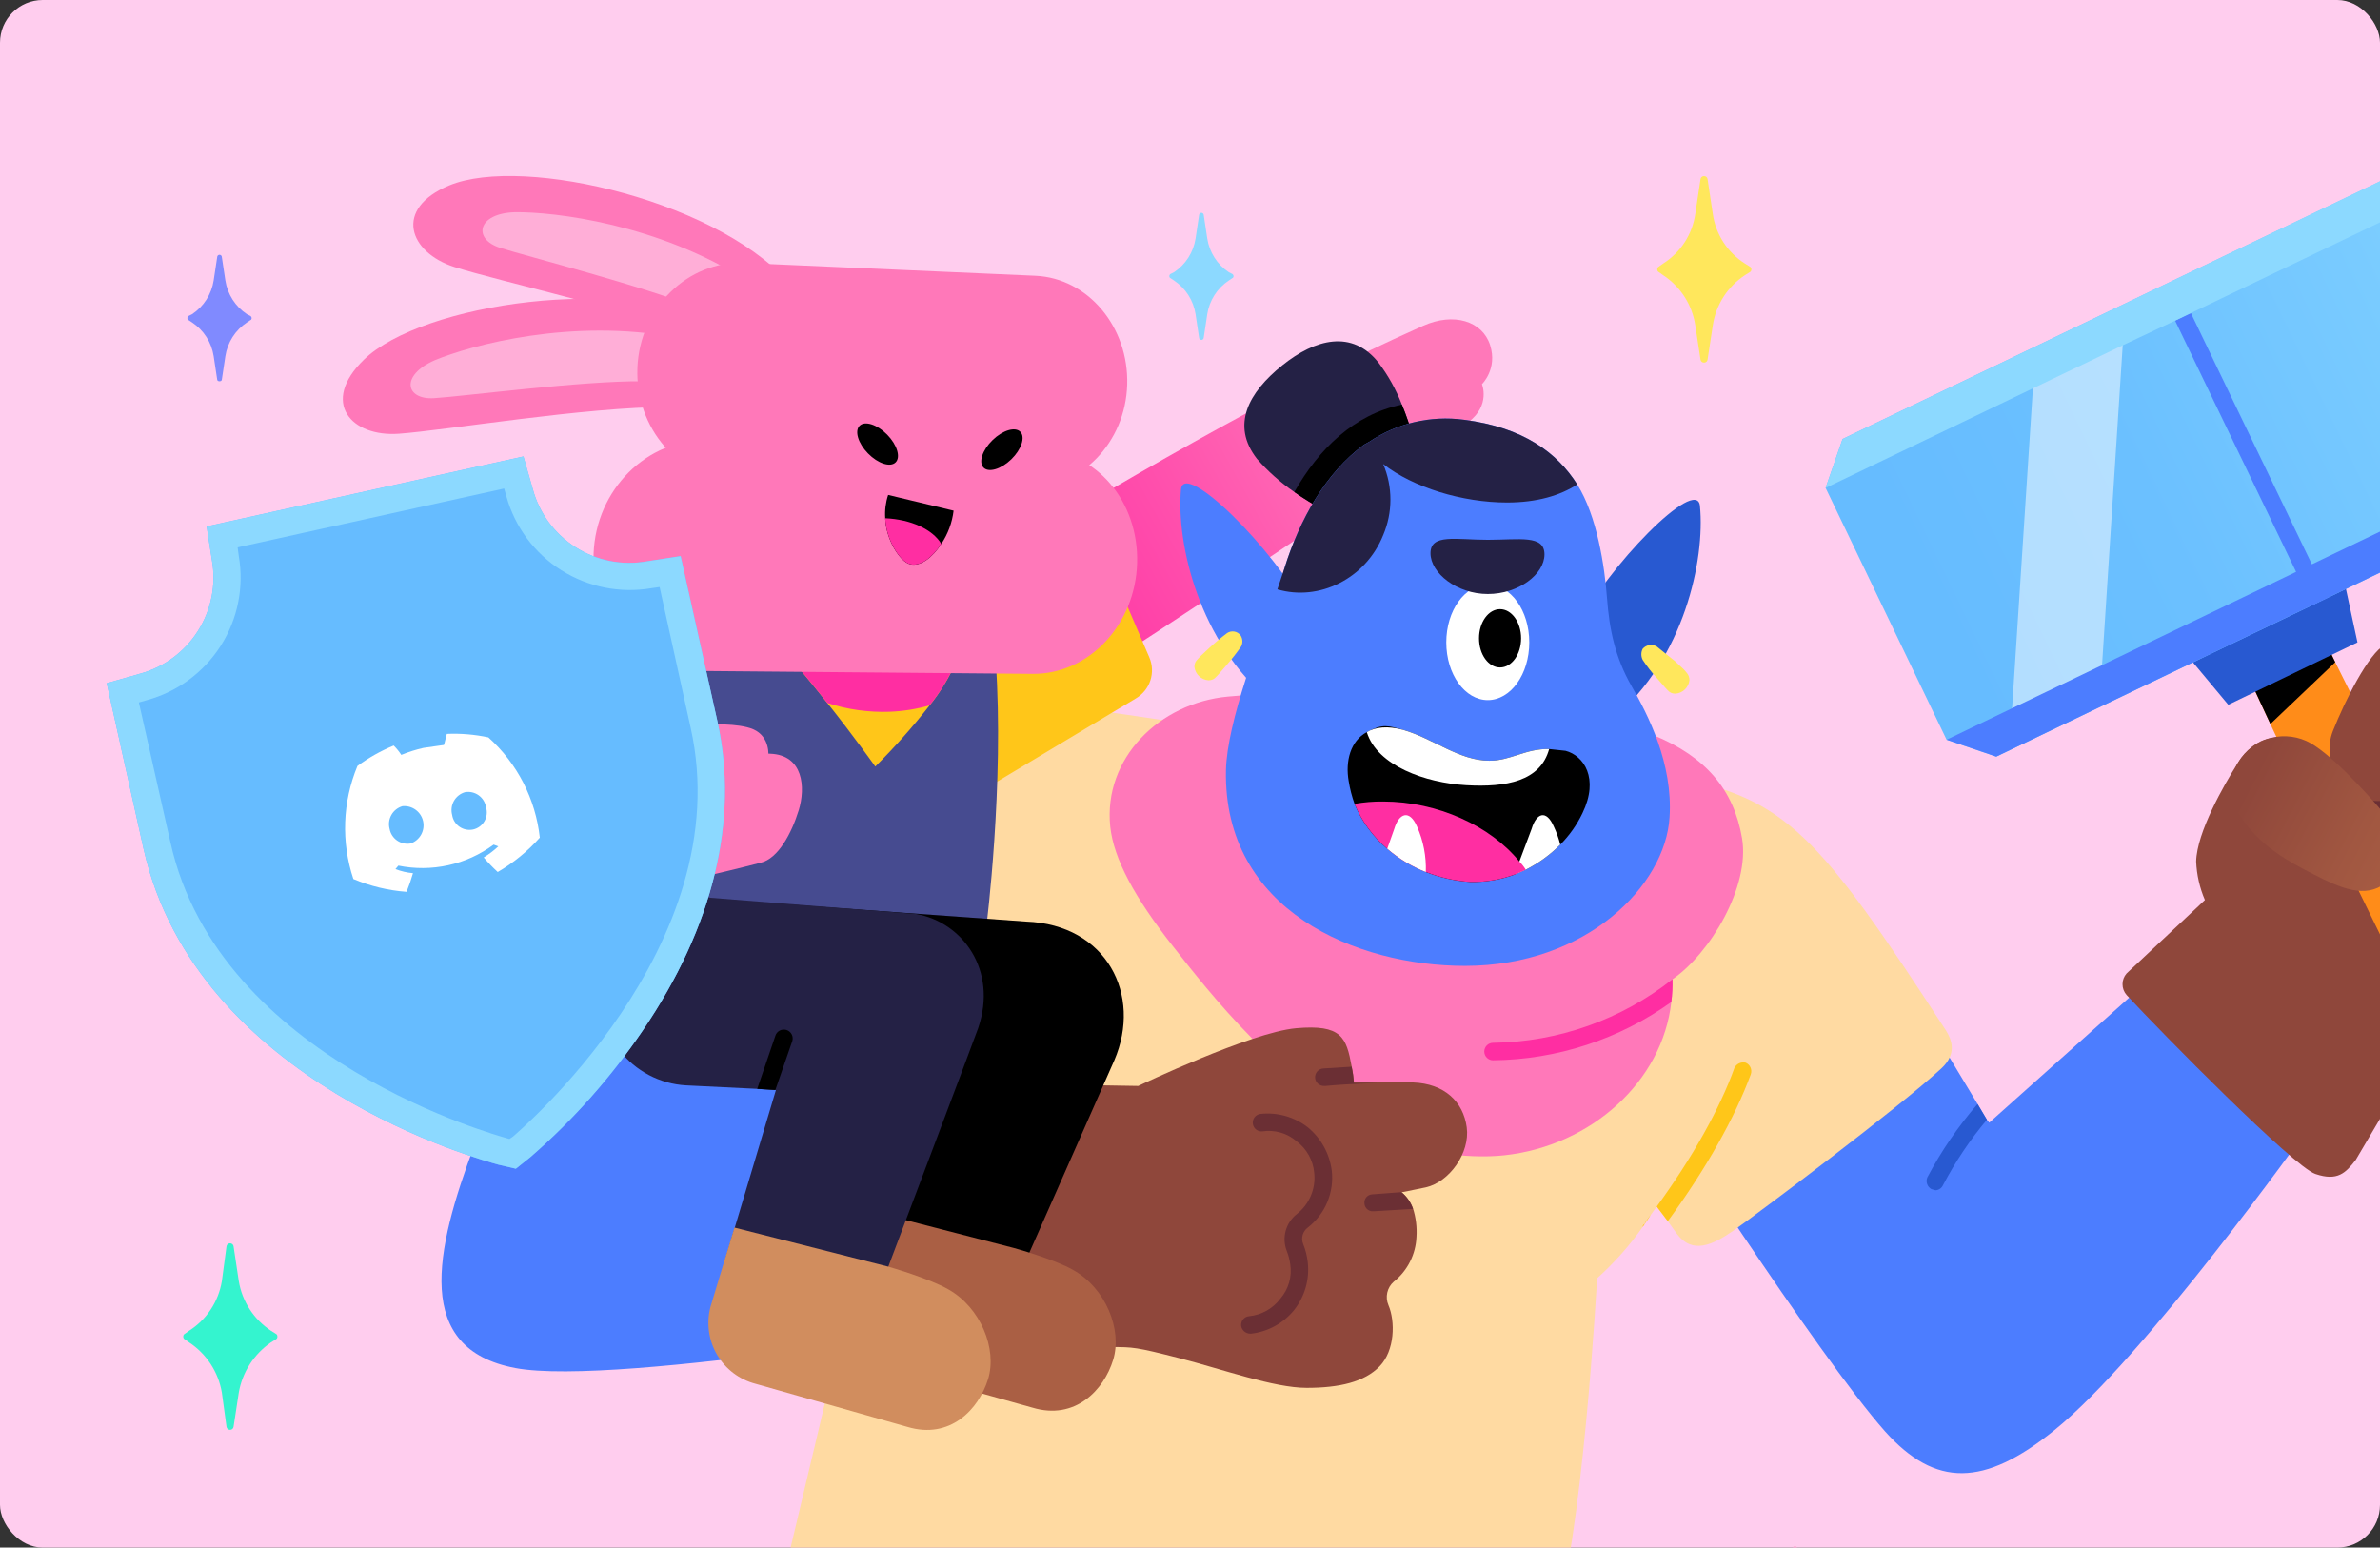 <svg width="446" height="290" viewBox="0 0 446 290" fill="none" xmlns="http://www.w3.org/2000/svg">
<rect x="0" y="0" width="446" height="290" fill="#333333" stroke="none"/>
<g clip-path="url(#clip0_18317_121485)">
<rect width="446" height="290" rx="8" fill="#FFCDEE"/>
<g clip-path="url(#clip1_18317_121485)">
<path d="M432.138 212.015C432.138 212.015 401.909 254.392 384.933 268.045C371.79 278.64 362.7 278.749 353.28 268.264C340.576 253.956 309.252 205.134 309.252 205.134C305.671 199.382 304.525 192.448 306.065 185.855C307.605 179.261 311.705 173.546 317.466 169.964C329.404 162.537 345.833 166.141 353.28 178.156L370.585 206.881L372.338 209.83L372.776 210.376L404.319 182.197L432.138 212.015Z" fill="#4C7DFF"/>
<path d="M372.337 209.83C369.166 213.601 366.412 217.702 364.123 222.063C364.001 222.342 363.803 222.583 363.551 222.756C363.3 222.93 363.005 223.03 362.699 223.046L361.932 222.827C361.559 222.619 361.276 222.282 361.135 221.88C360.993 221.477 361.004 221.037 361.166 220.643C363.77 215.713 366.93 211.096 370.585 206.881L372.337 209.83Z" fill="#2859D1"/>
<path d="M470.361 189.733L437.614 124.091L435.423 119.613L420.747 125.511L425.457 135.669L454.261 197.379L470.361 189.733Z" fill="#FF8C19"/>
<path d="M435.095 152.816L435.861 148.557C436.217 146.426 435.779 144.238 434.629 142.407C433.479 140.576 431.697 139.228 429.618 138.618C425.018 137.198 421.623 139.382 419.214 143.205C416.804 147.028 411.657 155.984 411.547 161.445C411.65 163.927 412.207 166.37 413.19 168.653L398.514 182.415C398.021 182.974 397.749 183.692 397.749 184.436C397.749 185.18 398.021 185.898 398.514 186.457C405.304 193.774 429.728 218.568 433.89 219.988C438.052 221.407 439.585 219.769 441.447 217.366L455.247 193.993L435.095 152.816Z" fill="#8F473B"/>
<path d="M459.409 136.324C459.409 136.324 444.842 134.139 442.214 133.266L461.161 186.129C461.161 186.129 473.757 179.466 477.919 171.056C482.081 162.646 479.452 158.168 476.166 154.345C472.881 150.523 471.895 149.212 471.457 145.28C470.471 135.232 459.409 136.324 459.409 136.324Z" fill="#8F473B"/>
<path d="M437.614 124.091L425.457 135.669L420.747 125.511L435.423 119.613L437.614 124.091Z" fill="black"/>
<path d="M441.777 120.378L417.572 132.064L407.824 120.378L438.6 105.633L441.777 120.378Z" fill="#2859D1"/>
<path d="M479.89 83.351L476.714 92.526L436.3 111.967L433.343 113.387L374.09 141.785L364.781 138.617L342.109 91.433L345.286 82.259L448.019 33L457.219 36.277L479.89 83.351Z" fill="url(#paint0_linear_18317_121485)"/>
<path d="M407.604 60.088L430.276 107.162L433.343 113.388L436.3 111.968L433.233 105.742L410.562 58.668L407.604 60.088Z" fill="#4C7DFF"/>
<path opacity="0.5" d="M393.696 128.023L376.938 134.576L381.1 70.572L397.858 63.582L393.696 128.023Z" fill="white"/>
<path d="M479.891 83.352L476.714 92.526L436.3 111.968L433.343 113.387L374.091 141.785L364.781 138.618L377.048 132.72L393.915 124.637L430.276 107.162L433.234 105.742L479.891 83.352Z" fill="#4C7DFF"/>
<path d="M457.219 36.277L410.562 58.667L407.605 60.087L397.857 64.674L380.99 72.757L342.109 91.433L345.286 82.259L448.019 33L457.219 36.277Z" fill="#8CD9FF"/>
<path d="M465.762 151.179L461.928 154.674L456.452 140.803C456.452 140.803 447.033 148.448 443.309 153.036C439.585 157.623 442.104 164.395 447.471 166.251C448.741 166.665 450.084 166.814 451.414 166.688C451.581 166.657 451.752 166.661 451.917 166.701C452.082 166.74 452.236 166.814 452.371 166.917C452.505 167.02 452.616 167.15 452.697 167.299C452.777 167.448 452.825 167.612 452.838 167.78C452.922 169.463 453.524 171.08 454.563 172.409C455.602 173.738 457.026 174.715 458.643 175.207C465.762 177.283 473.538 168.327 473.538 168.327L465.762 151.179Z" fill="#8F473B"/>
<path d="M460.176 138.181C461.162 136.652 465.105 128.46 459.848 122.235C454.591 116.009 449.991 119.176 446.924 120.815C443.857 122.453 439.476 131.191 437.176 136.98C434.876 142.768 439.257 150.414 445.391 150.632C453.934 150.96 459.191 139.71 460.176 138.181Z" fill="#8F473B"/>
<path d="M464.886 136.98L454.919 148.885C453.739 150.253 452.277 151.351 450.633 152.105C448.988 152.859 447.2 153.251 445.391 153.254H442.433C442.167 153.251 441.905 153.18 441.674 153.045C441.444 152.911 441.253 152.72 441.119 152.489L443.091 150.414L442.433 150.086H444.952C446.357 150.186 447.765 149.95 449.06 149.399C450.355 148.849 451.5 147.998 452.4 146.919L461.162 136.434C462.418 136.493 463.666 136.676 464.886 136.98Z" fill="#6B2F34"/>
<path d="M447.581 153.363C450.647 157.077 450.866 162.538 447.033 165.487C443.2 168.436 438.709 166.47 433.562 163.849C428.414 161.227 424.8 159.043 421.514 155.22C418.228 151.398 416.805 146.373 419.981 142.004C421.554 139.901 423.89 138.495 426.489 138.087C429.089 137.679 431.745 138.301 433.89 139.82C438.6 142.987 445.062 150.415 447.581 153.363Z" fill="url(#paint1_linear_18317_121485)"/>
<path d="M363.796 200.216C355.91 207.534 329.077 227.631 325.025 230.471C320.972 233.31 317.139 235.167 314.182 231.126L312.539 228.832L310.458 226.102L309.363 227.631L307.829 229.925C305.355 233.44 302.489 236.664 299.287 239.536C299.287 239.536 296.549 289.776 290.963 304.958C289.734 308.258 287.523 311.104 284.625 313.115C281.728 315.126 278.283 316.205 274.753 316.208H156.139C150.444 316.208 143.872 308.125 145.953 299.278C166.215 214.413 185.382 130.424 185.382 130.424C185.382 130.424 209.149 133.482 222.51 135.666L313.853 145.606C334.663 149.756 340.687 156.2 364.672 193.117C365.768 194.865 366.753 197.486 363.796 200.216Z" fill="#FFDAA2"/>
<path d="M308.158 229.378C308.496 228.755 308.899 228.169 309.362 227.631L307.829 229.925C307.82 229.811 307.846 229.697 307.905 229.599C307.964 229.501 308.052 229.424 308.158 229.378Z" fill="#FFC619"/>
<path d="M328.091 201.309C325.134 209.391 319.658 219.112 312.539 228.833L310.458 226.102C317.139 216.928 322.287 207.753 325.025 200.108C325.211 199.735 325.517 199.435 325.894 199.257C326.272 199.079 326.698 199.032 327.106 199.125C327.518 199.295 327.85 199.616 328.033 200.022C328.216 200.428 328.237 200.888 328.091 201.309Z" fill="#FFC619"/>
<path d="M313.414 183.507C313.451 184.93 313.378 186.354 313.195 187.766C311.553 202.62 298.191 214.744 281.872 216.492C274.753 217.256 264.457 215.836 257.557 212.232C239.486 202.511 226.891 186.346 219.772 177.281C212.653 168.216 208.71 161.007 208.053 154.891C206.738 142.112 217.253 131.736 230.067 130.534C261.938 127.585 299.943 133.702 309.8 137.743C319.657 141.784 324.914 148.01 326.448 157.075C327.981 166.141 320.424 178.701 313.414 183.507Z" fill="#FF78B9"/>
<path d="M313.414 183.506C313.45 184.929 313.377 186.353 313.195 187.765C303.453 194.749 291.787 198.563 279.79 198.688C279.355 198.688 278.937 198.515 278.629 198.208C278.321 197.901 278.147 197.484 278.147 197.049C278.147 196.615 278.321 196.198 278.629 195.891C278.937 195.584 279.355 195.411 279.79 195.411C292.009 195.256 303.833 191.069 313.414 183.506Z" fill="#FF2EA2"/>
<path d="M196.551 205.569C201.712 206.707 206.249 209.75 209.251 214.088C212.254 218.425 213.498 223.735 212.735 228.95C211.972 234.166 209.258 238.9 205.138 242.201C201.019 245.502 195.799 247.126 190.527 246.746C190.527 246.746 115.613 259.962 96.556 256.357C77.499 252.753 81.442 234.513 88.889 214.635C96.337 194.756 100.718 193.883 114.846 195.084L196.551 205.569Z" fill="#4C7DFF"/>
<path d="M267.194 222.499L262.923 223.373H262.594C263.595 224.17 264.353 225.228 264.784 226.431C265.337 228.158 265.559 229.973 265.442 231.783C265.375 233.408 264.959 235 264.222 236.45C263.485 237.901 262.444 239.178 261.17 240.193C260.566 240.725 260.146 241.434 259.969 242.218C259.792 243.002 259.867 243.822 260.184 244.562C261.499 247.62 261.389 253.081 258.542 256.03C255.694 258.979 250.984 260.071 244.851 260.071C238.718 260.071 229.08 256.576 220.975 254.501C212.87 252.426 212.323 252.426 208.27 252.426L179.685 251.77L193.485 203.167L213.308 203.494C213.308 203.494 234.337 193.446 242.88 192.681C251.423 191.917 252.299 194.429 253.284 199.781C253.5 200.789 253.646 201.811 253.723 202.839H264.784C270.699 203.057 274.204 206.443 274.861 211.249C275.518 216.055 271.575 221.516 267.194 222.499Z" fill="#8F473B"/>
<path d="M258.761 202.947H258.213C258.213 202.947 253.066 203.056 248.356 203.493H248.137C247.921 203.5 247.706 203.465 247.504 203.389C247.302 203.313 247.117 203.199 246.959 203.052C246.802 202.905 246.675 202.728 246.585 202.532C246.496 202.336 246.447 202.124 246.439 201.909C246.432 201.694 246.468 201.48 246.543 201.278C246.619 201.077 246.734 200.892 246.882 200.735C247.029 200.578 247.206 200.451 247.403 200.362C247.6 200.273 247.812 200.224 248.027 200.216L253.285 199.889C253.5 200.897 253.646 201.919 253.723 202.947H258.761Z" fill="#6B2F34"/>
<path d="M264.785 226.54L257.447 226.977H257.338C257.136 226.992 256.934 226.967 256.742 226.904C256.55 226.84 256.373 226.74 256.22 226.608C256.068 226.476 255.943 226.315 255.852 226.135C255.762 225.955 255.709 225.758 255.695 225.557C255.664 225.348 255.677 225.135 255.734 224.93C255.79 224.726 255.888 224.536 256.022 224.372C256.156 224.208 256.322 224.073 256.511 223.976C256.7 223.879 256.907 223.823 257.119 223.81L262.923 223.373H262.595C263.612 224.2 264.372 225.298 264.785 226.54Z" fill="#6B2F34"/>
<path d="M234.229 249.913C233.835 249.895 233.458 249.745 233.16 249.488C232.862 249.23 232.66 248.879 232.586 248.493C232.556 248.269 232.572 248.041 232.634 247.824C232.696 247.607 232.802 247.405 232.946 247.23C233.09 247.056 233.269 246.913 233.471 246.811C233.673 246.709 233.894 246.649 234.12 246.636C235.261 246.519 236.367 246.167 237.366 245.603C238.364 245.039 239.236 244.275 239.924 243.36C240.685 242.485 241.246 241.455 241.568 240.342C241.889 239.229 241.964 238.06 241.786 236.915C241.67 236.055 241.45 235.211 241.129 234.403C240.662 233.208 240.591 231.896 240.926 230.658C241.261 229.42 241.985 228.321 242.991 227.522C244.157 226.617 245.071 225.429 245.647 224.072C246.222 222.714 246.439 221.232 246.277 219.768C246.174 218.61 245.828 217.487 245.262 216.471C244.696 215.455 243.922 214.569 242.991 213.87C242.114 213.111 241.081 212.552 239.965 212.231C238.849 211.91 237.677 211.836 236.529 212.013C236.11 212.044 235.696 211.915 235.37 211.651C235.044 211.387 234.832 211.008 234.777 210.593C234.746 210.378 234.759 210.158 234.814 209.948C234.869 209.737 234.966 209.54 235.098 209.367C235.231 209.194 235.397 209.049 235.586 208.941C235.775 208.833 235.984 208.763 236.201 208.736C239.373 208.391 242.555 209.292 245.072 211.248C247.544 213.276 249.15 216.166 249.563 219.331C249.802 221.35 249.515 223.396 248.728 225.271C247.941 227.147 246.682 228.787 245.072 230.034C244.61 230.378 244.274 230.863 244.116 231.416C243.957 231.969 243.986 232.558 244.196 233.093C244.653 234.21 244.948 235.387 245.072 236.588C245.418 239.751 244.515 242.925 242.553 245.435C240.55 247.936 237.637 249.546 234.448 249.913H234.229Z" fill="#6B2F34"/>
<path d="M275.19 79.091C247.371 98.205 224.919 113.387 196.333 131.627C180.124 141.457 165.338 116.554 181.876 107.052C211.229 90.013 236.09 74.722 266.648 61.07C272.452 58.449 277.819 60.196 279.243 64.674C280.667 69.152 277.71 71.992 277.71 71.992C277.71 71.992 279.352 75.924 275.19 79.091Z" fill="url(#paint2_linear_18317_121485)"/>
<path d="M182.644 104.321L183.739 148.337L212.872 130.862C214.148 130.107 215.107 128.916 215.57 127.51C216.033 126.104 215.97 124.579 215.391 123.216L202.029 92.088L182.644 104.321Z" fill="#FFC619"/>
<path d="M133.248 121.906L186.586 123.763C188.229 147.027 184.834 173.677 184.834 173.677L117.477 171.93C118.243 162.974 127.224 128.678 133.248 121.906Z" fill="#464B90"/>
<path d="M138.176 170.947V198.034C138.175 198.566 138.379 199.077 138.746 199.464C139.113 199.85 139.615 200.081 140.147 200.109L174.1 202.512C174.42 202.529 174.731 202.619 175.011 202.776C175.29 202.933 175.529 203.153 175.709 203.417C175.889 203.681 176.006 203.983 176.05 204.3C176.093 204.617 176.063 204.939 175.962 205.242L167.2 230.909L191.404 238.118L208.819 198.689C214.076 186.456 207.395 173.24 192.281 172.694L140.476 168.981C140.191 168.933 139.899 168.948 139.62 169.025C139.342 169.102 139.084 169.239 138.864 169.426C138.645 169.614 138.469 169.847 138.35 170.11C138.231 170.373 138.172 170.658 138.176 170.947Z" fill="black"/>
<path d="M179.028 124.308C177.772 127.127 176.152 129.771 174.209 132.172C171.058 136.204 167.656 140.034 164.023 143.64C164.023 143.64 160.08 138.07 155.042 131.735C152.961 129.114 150.661 126.274 148.471 123.762L179.028 124.308Z" fill="#FFC619"/>
<path d="M179.028 124.308C177.772 127.127 176.152 129.771 174.209 132.172C171.784 132.872 169.283 133.276 166.761 133.373C162.789 133.52 158.821 132.965 155.042 131.735C152.961 129.114 150.661 126.274 148.471 123.762L179.028 124.308Z" fill="#FF2EA2"/>
<path d="M201.152 238.007C197.538 235.932 189.981 233.857 189.981 233.857L161.176 226.43L156.686 241.284C154.824 247.4 158.548 253.844 165.009 255.81L193.486 263.783C201.481 266.186 206.847 260.507 208.6 254.827C210.352 249.148 207.176 241.393 201.152 238.007Z" fill="#AA5F44"/>
<path d="M68.19 67.404C78.924 56.918 117.476 51.02 135.547 61.506L125.471 76.251C109.59 76.251 83.743 80.619 74.762 81.275C65.781 81.93 59.976 75.377 68.19 67.404Z" fill="#FF78B9"/>
<path d="M81.442 67.513C88.232 64.673 107.289 59.54 126.675 63.254L120.432 71.445C109.151 71.336 86.699 74.285 81.332 74.613C75.966 74.94 74.98 70.353 81.442 67.513Z" fill="#FFAED7"/>
<path d="M84.181 34.747C98.091 28.958 136.095 37.914 148.91 54.297L134.014 64.237C119.338 58.339 93.71 52.768 85.167 50.038C76.624 47.307 73.667 39.116 84.181 34.747Z" fill="#FF78B9"/>
<path d="M96.447 39.771C103.785 39.662 123.39 41.956 140.037 52.659L131.166 57.902C120.761 53.642 98.856 48.072 93.709 46.434C88.561 44.795 89.437 39.99 96.447 39.771Z" fill="#FFAED7"/>
<path d="M194.034 51.676L139.491 49.273C128.867 48.836 119.886 57.683 119.448 68.933C119.01 80.183 127.225 89.794 137.848 90.013L192.61 91.324C202.577 91.542 210.901 82.913 211.229 72.101C211.558 61.288 203.891 52.113 194.034 51.676Z" fill="#FF78B9"/>
<path d="M194.91 84.224L132.481 82.476C121.31 82.258 111.672 91.651 111.234 103.775C110.796 115.898 119.448 125.619 130.729 125.728L193.486 126.274C204 126.383 212.762 117.1 213.091 105.522C213.419 93.945 205.424 84.552 194.91 84.224Z" fill="#FF78B9"/>
<path d="M167.824 86.65C168.82 85.681 168.12 83.355 166.261 81.456C164.403 79.556 162.089 78.802 161.093 79.771C160.097 80.74 160.797 83.065 162.656 84.965C164.515 86.864 166.829 87.619 167.824 86.65Z" fill="black"/>
<path d="M189.516 86.066C191.421 84.212 192.178 81.904 191.206 80.911C190.234 79.918 187.903 80.616 185.998 82.47C184.093 84.323 183.337 86.631 184.308 87.624C185.28 88.617 187.612 87.919 189.516 86.066Z" fill="black"/>
<path d="M178.7 95.693C178.433 97.919 177.645 100.052 176.4 101.919C174.757 104.431 172.567 106.178 170.595 105.741C168.624 105.305 165.995 101.045 165.886 97.113C165.783 95.635 165.969 94.151 166.433 92.744L178.7 95.693Z" fill="black"/>
<path d="M176.4 101.917C174.757 104.429 172.567 106.177 170.595 105.74C168.624 105.303 165.995 101.043 165.886 97.111C170.705 97.33 174.757 99.186 176.4 101.917Z" fill="#FF2EA2"/>
<path d="M183.299 192.681C182.533 194.865 165.556 239.755 165.556 239.755L135.766 236.478L145.404 204.258H145.295L141.899 204.04L128.537 203.384C126.114 203.243 123.75 202.586 121.603 201.457C119.457 200.327 117.578 198.752 116.094 196.837C114.609 194.922 113.554 192.712 112.999 190.356C112.444 188 112.402 185.552 112.876 183.178L116.271 166.904L171.69 171.273C180.342 172.802 187.023 181.758 183.299 192.681Z" fill="#242145"/>
<path d="M148.472 195.083L145.296 204.258L141.9 204.039L145.296 194.1C145.426 193.68 145.719 193.329 146.109 193.124C146.5 192.92 146.955 192.878 147.377 193.008C147.798 193.138 148.15 193.43 148.355 193.82C148.561 194.209 148.603 194.663 148.472 195.083Z" fill="black"/>
<path d="M141.133 136.651C138.285 135.449 132.809 135.777 132.809 135.777L132.48 142.003C135.328 141.784 143.98 141.784 143.98 141.784C143.98 141.784 144.419 138.071 141.133 136.651Z" fill="#FF78B9"/>
<path d="M144.31 141.238C136.643 141.02 128.867 140.364 120.981 140.801L118.243 167.451C126.457 165.485 134.562 163.738 142.557 161.663C145.843 160.898 148.362 156.092 149.676 151.833C150.991 147.573 150.553 141.457 144.31 141.238Z" fill="#FF78B9"/>
<path d="M121.2 105.195C116.586 106.011 111.834 105.073 107.88 102.565C103.926 100.058 101.059 96.164 99.843 91.652L98.09 85.535L38.729 98.642L39.714 104.977C40.532 109.577 39.592 114.317 37.077 118.26C34.563 122.202 30.658 125.062 26.133 126.275L20 128.022L26.9 159.041C36.757 203.167 91.081 217.584 93.381 218.239L96.667 219.004L99.405 216.819C107.411 209.858 114.479 201.891 120.433 193.118C133.686 173.677 138.505 153.58 134.452 135.231L127.552 104.212L121.2 105.195Z" fill="#66BCFF"/>
<path d="M134.452 135.231L127.552 104.212L121.2 105.195C116.586 106.011 111.834 105.073 107.88 102.565C103.926 100.058 101.059 96.164 99.843 91.652L98.09 85.535L38.729 98.642L39.714 104.977C40.532 109.577 39.592 114.317 37.077 118.26C34.563 122.202 30.658 125.062 26.133 126.275L20 128.022L26.9 159.041C36.757 203.167 91.081 217.584 93.381 218.239L96.667 219.004L99.405 216.819C107.411 209.858 114.479 201.891 120.433 193.118C133.686 173.677 138.505 153.58 134.452 135.231ZM96.119 212.997L95.462 213.433L94.695 213.215C94.148 212.997 41.029 198.907 31.938 157.84L26.024 131.627L27.557 131.19C33.269 129.622 38.191 125.992 41.369 121.006C44.547 116.021 45.753 110.035 44.752 104.212L44.533 102.574L94.476 91.542L94.914 93.071C96.51 98.776 100.171 103.687 105.188 106.855C110.206 110.022 116.223 111.221 122.076 110.219L123.609 110.001L129.414 136.323C138.614 177.39 96.557 212.56 96.119 212.997Z" fill="#8CD9FF"/>
<path d="M91.519 138.18C88.966 137.632 86.353 137.412 83.743 137.525C83.524 138.18 83.415 138.945 83.195 139.6L79.362 140.146C77.941 140.467 76.549 140.906 75.2 141.457C74.787 140.827 74.31 140.242 73.776 139.709C71.365 140.701 69.084 141.985 66.986 143.532C64.186 150.274 63.913 157.795 66.219 164.721C69.388 166.057 72.755 166.868 76.186 167.124C76.653 165.982 77.055 164.815 77.391 163.629C76.265 163.53 75.159 163.273 74.105 162.864L74.653 162.209C77.739 162.839 80.923 162.814 83.998 162.137C87.074 161.46 89.972 160.144 92.505 158.277L93.381 158.604C92.544 159.39 91.626 160.085 90.643 160.68C91.463 161.643 92.34 162.554 93.272 163.41C96.226 161.692 98.887 159.517 101.157 156.966C100.368 149.736 96.937 143.049 91.519 138.18ZM76.953 158.058C76.067 158.217 75.154 158.019 74.414 157.507C73.675 156.995 73.17 156.211 73.01 155.328C72.773 154.445 72.893 153.504 73.343 152.708C73.793 151.911 74.539 151.323 75.419 151.068C76.298 150.986 77.177 151.227 77.89 151.746C78.603 152.265 79.1 153.026 79.289 153.886C79.477 154.746 79.344 155.645 78.914 156.414C78.483 157.182 77.786 157.767 76.953 158.058ZM88.672 155.437C88.232 155.532 87.777 155.535 87.336 155.447C86.894 155.359 86.476 155.181 86.106 154.925C85.736 154.669 85.423 154.34 85.186 153.958C84.95 153.577 84.794 153.151 84.729 152.707C84.492 151.823 84.612 150.883 85.062 150.086C85.513 149.29 86.258 148.702 87.138 148.447C87.585 148.369 88.043 148.381 88.484 148.483C88.926 148.584 89.343 148.773 89.71 149.037C90.078 149.302 90.388 149.637 90.624 150.024C90.859 150.41 91.015 150.839 91.081 151.287C91.213 151.717 91.254 152.17 91.203 152.617C91.151 153.064 91.008 153.495 90.782 153.885C90.556 154.274 90.252 154.613 89.889 154.88C89.526 155.147 89.112 155.337 88.672 155.437Z" fill="white"/>
<path d="M177.714 241.613C174.1 239.537 166.433 237.353 166.433 237.353L137.629 230.035L133.138 244.889C132.742 246.388 132.645 247.95 132.855 249.486C133.064 251.022 133.575 252.502 134.358 253.841C135.142 255.18 136.182 256.352 137.419 257.29C138.657 258.227 140.068 258.913 141.571 259.307L170.048 267.389C178.043 269.792 183.41 264.112 185.162 258.433C186.914 252.753 183.738 244.999 177.714 241.613Z" fill="#D18D5E"/>
<path d="M263.471 97.767C259.09 101.262 249.561 97.112 242.552 92.197C239.961 90.425 237.606 88.333 235.542 85.971C230.614 79.636 234.009 73.52 240.252 68.496C246.495 63.472 253.395 61.724 258.323 67.95C260.142 70.356 261.616 73.003 262.704 75.814C265.99 83.787 267.961 94.272 263.471 97.767Z" fill="#242145"/>
<path d="M263.472 97.768C259.091 101.263 249.562 97.113 242.553 92.198C247.153 84.115 253.724 77.671 262.705 75.814C265.991 83.788 267.962 94.273 263.472 97.768Z" fill="black"/>
<path d="M295.451 117.754C301.037 106.286 318.013 89.029 318.561 94.818C319.546 104.866 315.604 123.434 302.351 134.574L295.451 117.754Z" fill="#2859D1"/>
<path d="M244.743 114.479C238.938 103.011 221.743 85.972 221.305 91.761C220.429 101.918 224.7 120.377 238.062 131.408L244.743 114.479Z" fill="#4C7DFF"/>
<path d="M232.586 121.141C231.735 122.352 230.821 123.519 229.848 124.636L228.424 126.274C227.877 126.82 227.548 127.476 226.453 127.476C225.789 127.429 225.163 127.152 224.683 126.693C224.203 126.234 223.899 125.622 223.824 124.964C223.824 123.871 224.481 123.544 224.919 122.998L226.562 121.468C227.644 120.464 228.777 119.516 229.958 118.629C230.354 118.367 230.836 118.267 231.304 118.348C231.773 118.429 232.192 118.686 232.477 119.066C232.676 119.371 232.791 119.724 232.811 120.089C232.83 120.453 232.752 120.816 232.586 121.141Z" fill="#FFE75C"/>
<path d="M312.866 153.143C312.099 165.922 297.313 180.994 274.533 180.994C254.161 180.994 229.19 170.618 229.737 144.296C229.956 135.231 236.09 119.503 239.375 110.437C239.96 108.908 240.398 107.598 240.69 106.505C243.537 97.331 248.466 88.593 255.585 83.35L256.571 82.804C261.775 79.3 268.089 77.823 274.314 78.654C285.485 80.074 291.837 84.879 295.561 90.777C299.285 96.675 300.709 106.178 301.147 112.076C301.585 117.974 302.68 123.216 305.747 128.568C308.813 133.92 313.523 143.095 312.866 153.143Z" fill="#4C7DFF"/>
<path d="M295.562 90.777C291.838 84.879 285.485 80.074 274.314 78.654C268.09 77.823 261.776 79.3 256.571 82.804L255.585 83.35C248.466 88.593 243.538 97.331 240.69 106.505C240.325 107.598 239.887 108.908 239.376 110.437C247.152 112.731 255.914 108.471 259.2 100.28C260.097 98.173 260.56 95.907 260.56 93.617C260.56 91.328 260.097 89.062 259.2 86.955C264.785 91.323 273.985 94.163 282.419 94.163C288.005 94.163 292.385 92.853 295.562 90.777Z" fill="#242145"/>
<path d="M307.829 123.652C308.645 124.889 309.561 126.058 310.567 127.147L311.991 128.785C312.538 129.331 312.867 129.987 313.962 129.987C314.626 129.94 315.252 129.663 315.732 129.204C316.212 128.746 316.516 128.134 316.591 127.475C316.591 126.383 315.934 125.946 315.496 125.4L313.853 123.87L310.457 121.14C310.037 120.895 309.544 120.804 309.064 120.884C308.584 120.964 308.147 121.209 307.829 121.577C307.665 121.898 307.58 122.254 307.58 122.614C307.58 122.975 307.665 123.33 307.829 123.652Z" fill="#FFE75C"/>
<path d="M230.286 51.022C229.205 50.306 228.286 49.372 227.588 48.281C226.89 47.19 226.429 45.966 226.233 44.687L225.576 40.318C225.576 40.202 225.53 40.091 225.448 40.009C225.366 39.927 225.254 39.881 225.138 39.881C225.022 39.881 224.91 39.927 224.828 40.009C224.746 40.091 224.7 40.202 224.7 40.318L224.043 44.687C223.847 45.966 223.386 47.19 222.688 48.281C221.99 49.372 221.071 50.306 219.99 51.022L219.333 51.349C219.265 51.4 219.21 51.466 219.172 51.542C219.134 51.618 219.114 51.701 219.114 51.786C219.114 51.895 219.224 52.114 219.333 52.114L219.99 52.551C221.071 53.267 221.99 54.2 222.688 55.291C223.386 56.382 223.847 57.606 224.043 58.885L224.7 63.254C224.7 63.37 224.746 63.481 224.828 63.563C224.91 63.645 225.022 63.691 225.138 63.691C225.254 63.691 225.366 63.645 225.448 63.563C225.53 63.481 225.576 63.37 225.576 63.254L226.233 58.885C226.429 57.606 226.89 56.382 227.588 55.291C228.286 54.2 229.205 53.267 230.286 52.551L230.943 52.114C231.052 52.114 231.162 51.895 231.162 51.786C231.162 51.701 231.142 51.618 231.104 51.542C231.066 51.466 231.011 51.4 230.943 51.349L230.286 51.022Z" fill="#8CD9FF"/>
<path d="M46.286 58.885C45.205 58.169 44.286 57.235 43.588 56.144C42.89 55.053 42.429 53.829 42.233 52.55L41.576 48.181C41.576 48.065 41.53 47.954 41.448 47.872C41.366 47.79 41.254 47.744 41.138 47.744C41.022 47.744 40.91 47.79 40.828 47.872C40.746 47.954 40.7 48.065 40.7 48.181L40.043 52.55C39.847 53.829 39.386 55.053 38.688 56.144C37.99 57.235 37.071 58.169 35.99 58.885L35.333 59.212C35.265 59.263 35.21 59.329 35.172 59.405C35.134 59.481 35.114 59.565 35.114 59.649C35.114 59.758 35.224 59.977 35.333 59.977L35.99 60.414C37.071 61.13 37.99 62.063 38.688 63.154C39.386 64.245 39.847 65.469 40.043 66.749L40.7 71.118C40.7 71.336 40.919 71.445 41.138 71.445C41.357 71.445 41.576 71.336 41.576 71.118L42.233 66.749C42.429 65.469 42.89 64.245 43.588 63.154C44.286 62.063 45.205 61.13 46.286 60.414L46.943 59.977C47.052 59.977 47.162 59.758 47.162 59.649C47.162 59.565 47.142 59.481 47.104 59.405C47.066 59.329 47.011 59.263 46.943 59.212L46.286 58.885Z" fill="#808AFF"/>
<path d="M326.995 49.383C325.378 48.361 324.002 47.002 322.962 45.4C321.923 43.797 321.243 41.989 320.971 40.099L319.985 33.546C319.959 33.392 319.879 33.252 319.758 33.152C319.638 33.052 319.485 32.998 319.328 33C319.171 32.998 319.019 33.052 318.898 33.152C318.778 33.252 318.697 33.392 318.671 33.546L317.685 40.099C317.413 41.989 316.734 43.797 315.694 45.4C314.654 47.002 313.278 48.361 311.662 49.383L310.895 49.929C310.79 49.975 310.701 50.052 310.643 50.15C310.584 50.248 310.557 50.362 310.566 50.475C310.557 50.589 310.584 50.703 310.643 50.801C310.701 50.899 310.79 50.976 310.895 51.022L311.662 51.568C313.272 52.623 314.641 54.004 315.679 55.623C316.717 57.242 317.401 59.06 317.685 60.961L318.671 67.405C318.697 67.559 318.778 67.699 318.898 67.799C319.019 67.899 319.171 67.953 319.328 67.951C319.485 67.953 319.638 67.899 319.758 67.799C319.879 67.699 319.959 67.559 319.985 67.405L320.971 60.961C321.256 59.06 321.94 57.242 322.978 55.623C324.016 54.004 325.385 52.623 326.995 51.568L327.871 51.022C327.976 50.976 328.065 50.899 328.123 50.801C328.182 50.703 328.209 50.589 328.2 50.475C328.209 50.362 328.182 50.248 328.123 50.15C328.065 50.052 327.976 49.975 327.871 49.929L326.995 49.383Z" fill="#FFE75C"/>
<path d="M50.776 249.368C49.187 248.315 47.833 246.947 46.796 245.35C45.76 243.753 45.064 241.961 44.752 240.084L43.767 233.531C43.74 233.376 43.66 233.236 43.539 233.136C43.419 233.036 43.266 232.982 43.109 232.984C42.953 232.982 42.8 233.036 42.68 233.136C42.559 233.236 42.478 233.376 42.452 233.531L41.576 240.084C41.264 241.974 40.557 243.777 39.5 245.377C38.443 246.976 37.061 248.336 35.443 249.368L34.676 249.914C34.571 249.959 34.483 250.036 34.424 250.134C34.365 250.232 34.338 250.346 34.347 250.46C34.338 250.574 34.365 250.688 34.424 250.786C34.483 250.884 34.571 250.961 34.676 251.006L35.443 251.552C37.055 252.616 38.431 253.999 39.486 255.614C40.541 257.23 41.253 259.044 41.576 260.945L42.452 267.389C42.478 267.543 42.559 267.683 42.68 267.783C42.8 267.884 42.953 267.937 43.109 267.935C43.266 267.937 43.419 267.884 43.539 267.783C43.66 267.683 43.74 267.543 43.767 267.389L44.752 260.945C45.081 259.059 45.783 257.257 46.817 255.644C47.851 254.032 49.197 252.641 50.776 251.552L51.652 251.006C51.758 250.961 51.846 250.884 51.905 250.786C51.964 250.688 51.99 250.574 51.981 250.46C51.99 250.346 51.964 250.232 51.905 250.134C51.846 250.036 51.758 249.959 51.652 249.914L50.776 249.368Z" fill="#34F4CF"/>
<path d="M278.804 131.19C283.098 131.19 286.58 126.349 286.58 120.377C286.58 114.406 283.098 109.564 278.804 109.564C274.509 109.564 271.027 114.406 271.027 120.377C271.027 126.349 274.509 131.19 278.804 131.19Z" fill="white"/>
<path d="M281.103 125.074C283.281 125.074 285.046 122.629 285.046 119.613C285.046 116.597 283.281 114.152 281.103 114.152C278.925 114.152 277.16 116.597 277.16 119.613C277.16 122.629 278.925 125.074 281.103 125.074Z" fill="black"/>
<path d="M296.546 152.379C295.503 154.566 294.096 156.56 292.384 158.277C290.496 160.177 288.314 161.763 285.922 162.974L283.951 163.848C281.255 164.848 278.393 165.329 275.518 165.268C272.664 165.081 269.856 164.454 267.194 163.411C264.558 162.365 262.115 160.889 259.965 159.042C257.269 156.775 255.164 153.889 253.832 150.632C253.338 149.248 252.972 147.822 252.737 146.372C252.08 142.659 253.065 138.836 256.132 137.198C259.199 135.559 260.075 135.996 262.922 136.761C268.618 138.399 273.437 142.549 279.132 142.549C283.075 142.549 285.922 140.256 290.303 140.365L293.37 140.693C296.765 141.567 299.722 145.826 296.546 152.379Z" fill="black"/>
<path d="M292.384 158.277C290.496 160.178 288.314 161.763 285.922 162.974L283.951 163.848C283.935 163.694 283.973 163.539 284.06 163.411L284.718 161.445L287.018 155.328C287.894 152.38 289.756 151.615 291.18 154.892C291.695 155.977 292.098 157.111 292.384 158.277Z" fill="white"/>
<path d="M285.922 162.974L283.951 163.848C281.255 164.848 278.394 165.33 275.518 165.268C272.664 165.081 269.856 164.455 267.194 163.411C264.558 162.366 262.115 160.889 259.965 159.042C257.269 156.775 255.164 153.889 253.832 150.632C255.603 150.32 257.4 150.174 259.199 150.195C269.384 150.195 279.351 154.783 284.718 161.445C285.178 161.906 285.582 162.419 285.922 162.974Z" fill="#FF2EA2"/>
<path d="M267.193 163.411C264.557 162.365 262.114 160.889 259.965 159.042L261.279 155.328C262.155 152.38 264.127 151.615 265.551 154.892C266.735 157.572 267.296 160.484 267.193 163.411Z" fill="white"/>
<path d="M290.303 140.365C288.66 146.372 282.308 147.573 274.751 147.137C267.194 146.7 258.103 143.532 256.132 137.197C257.775 136.214 260.075 135.996 262.922 136.761C268.618 138.399 273.437 142.549 279.132 142.549C283.075 142.549 285.922 140.256 290.303 140.365Z" fill="white"/>
<path d="M289.427 103.885C289.427 107.598 284.608 111.312 278.804 111.312C272.999 111.312 268.07 107.38 268.07 103.666C268.07 99.953 272.889 101.154 278.804 101.154C284.718 101.154 289.427 100.171 289.427 103.885Z" fill="#242145"/>
</g>
<path d="M341.509 300.859C340.428 300.143 339.51 299.21 338.812 298.119C338.114 297.028 337.652 295.804 337.457 294.524L336.8 290.156C336.8 290.04 336.754 289.929 336.672 289.847C336.589 289.765 336.478 289.719 336.362 289.719C336.246 289.719 336.134 289.765 336.052 289.847C335.97 289.929 335.924 290.04 335.924 290.156L335.266 294.524C335.072 295.817 334.599 297.053 333.881 298.146C333.162 299.24 332.215 300.165 331.105 300.859L330.557 301.187C330.489 301.238 330.434 301.304 330.396 301.38C330.358 301.455 330.338 301.539 330.338 301.624C330.338 301.733 330.447 301.952 330.557 301.952L331.105 302.388C332.215 303.083 333.162 304.008 333.881 305.102C334.599 306.195 335.072 307.431 335.266 308.723L335.924 313.092C335.924 313.311 336.143 313.42 336.362 313.42C336.581 313.42 336.8 313.311 336.8 313.092L337.457 308.723C337.652 307.444 338.114 306.22 338.812 305.129C339.51 304.038 340.428 303.104 341.509 302.388L342.166 301.952C342.276 301.952 342.276 301.733 342.276 301.624C342.276 301.405 342.276 301.296 342.166 301.187L341.509 300.859Z" fill="#FFAED7"/>
</g>
<defs>
<linearGradient id="paint0_linear_18317_121485" x1="494.413" y1="47.516" x2="360.276" y2="112.027" gradientUnits="userSpaceOnUse">
<stop stop-color="#8CD9FF"/>
<stop offset="0.32" stop-color="#79CBFF"/>
<stop offset="0.69" stop-color="#6BC0FF"/>
<stop offset="1" stop-color="#66BCFF"/>
</linearGradient>
<linearGradient id="paint1_linear_18317_121485" x1="462.038" y1="166.273" x2="394.332" y2="131.378" gradientUnits="userSpaceOnUse">
<stop offset="0.06" stop-color="#AA5F44"/>
<stop offset="0.29" stop-color="#A15741"/>
<stop offset="0.59" stop-color="#8F473B"/>
</linearGradient>
<linearGradient id="paint2_linear_18317_121485" x1="188.498" y1="119.407" x2="279.803" y2="68.569" gradientUnits="userSpaceOnUse">
<stop stop-color="#FF2EA2"/>
<stop offset="0.36" stop-color="#FF4EAC"/>
<stop offset="0.77" stop-color="#FF78B9"/>
</linearGradient>
<clipPath id="clip0_18317_121485">
<rect width="446" height="290" rx="8" fill="white"/>
</clipPath>
<clipPath id="clip1_18317_121485">
<rect width="460" height="257" fill="white" transform="translate(20 33)"/>
</clipPath>
</defs>
</svg>
